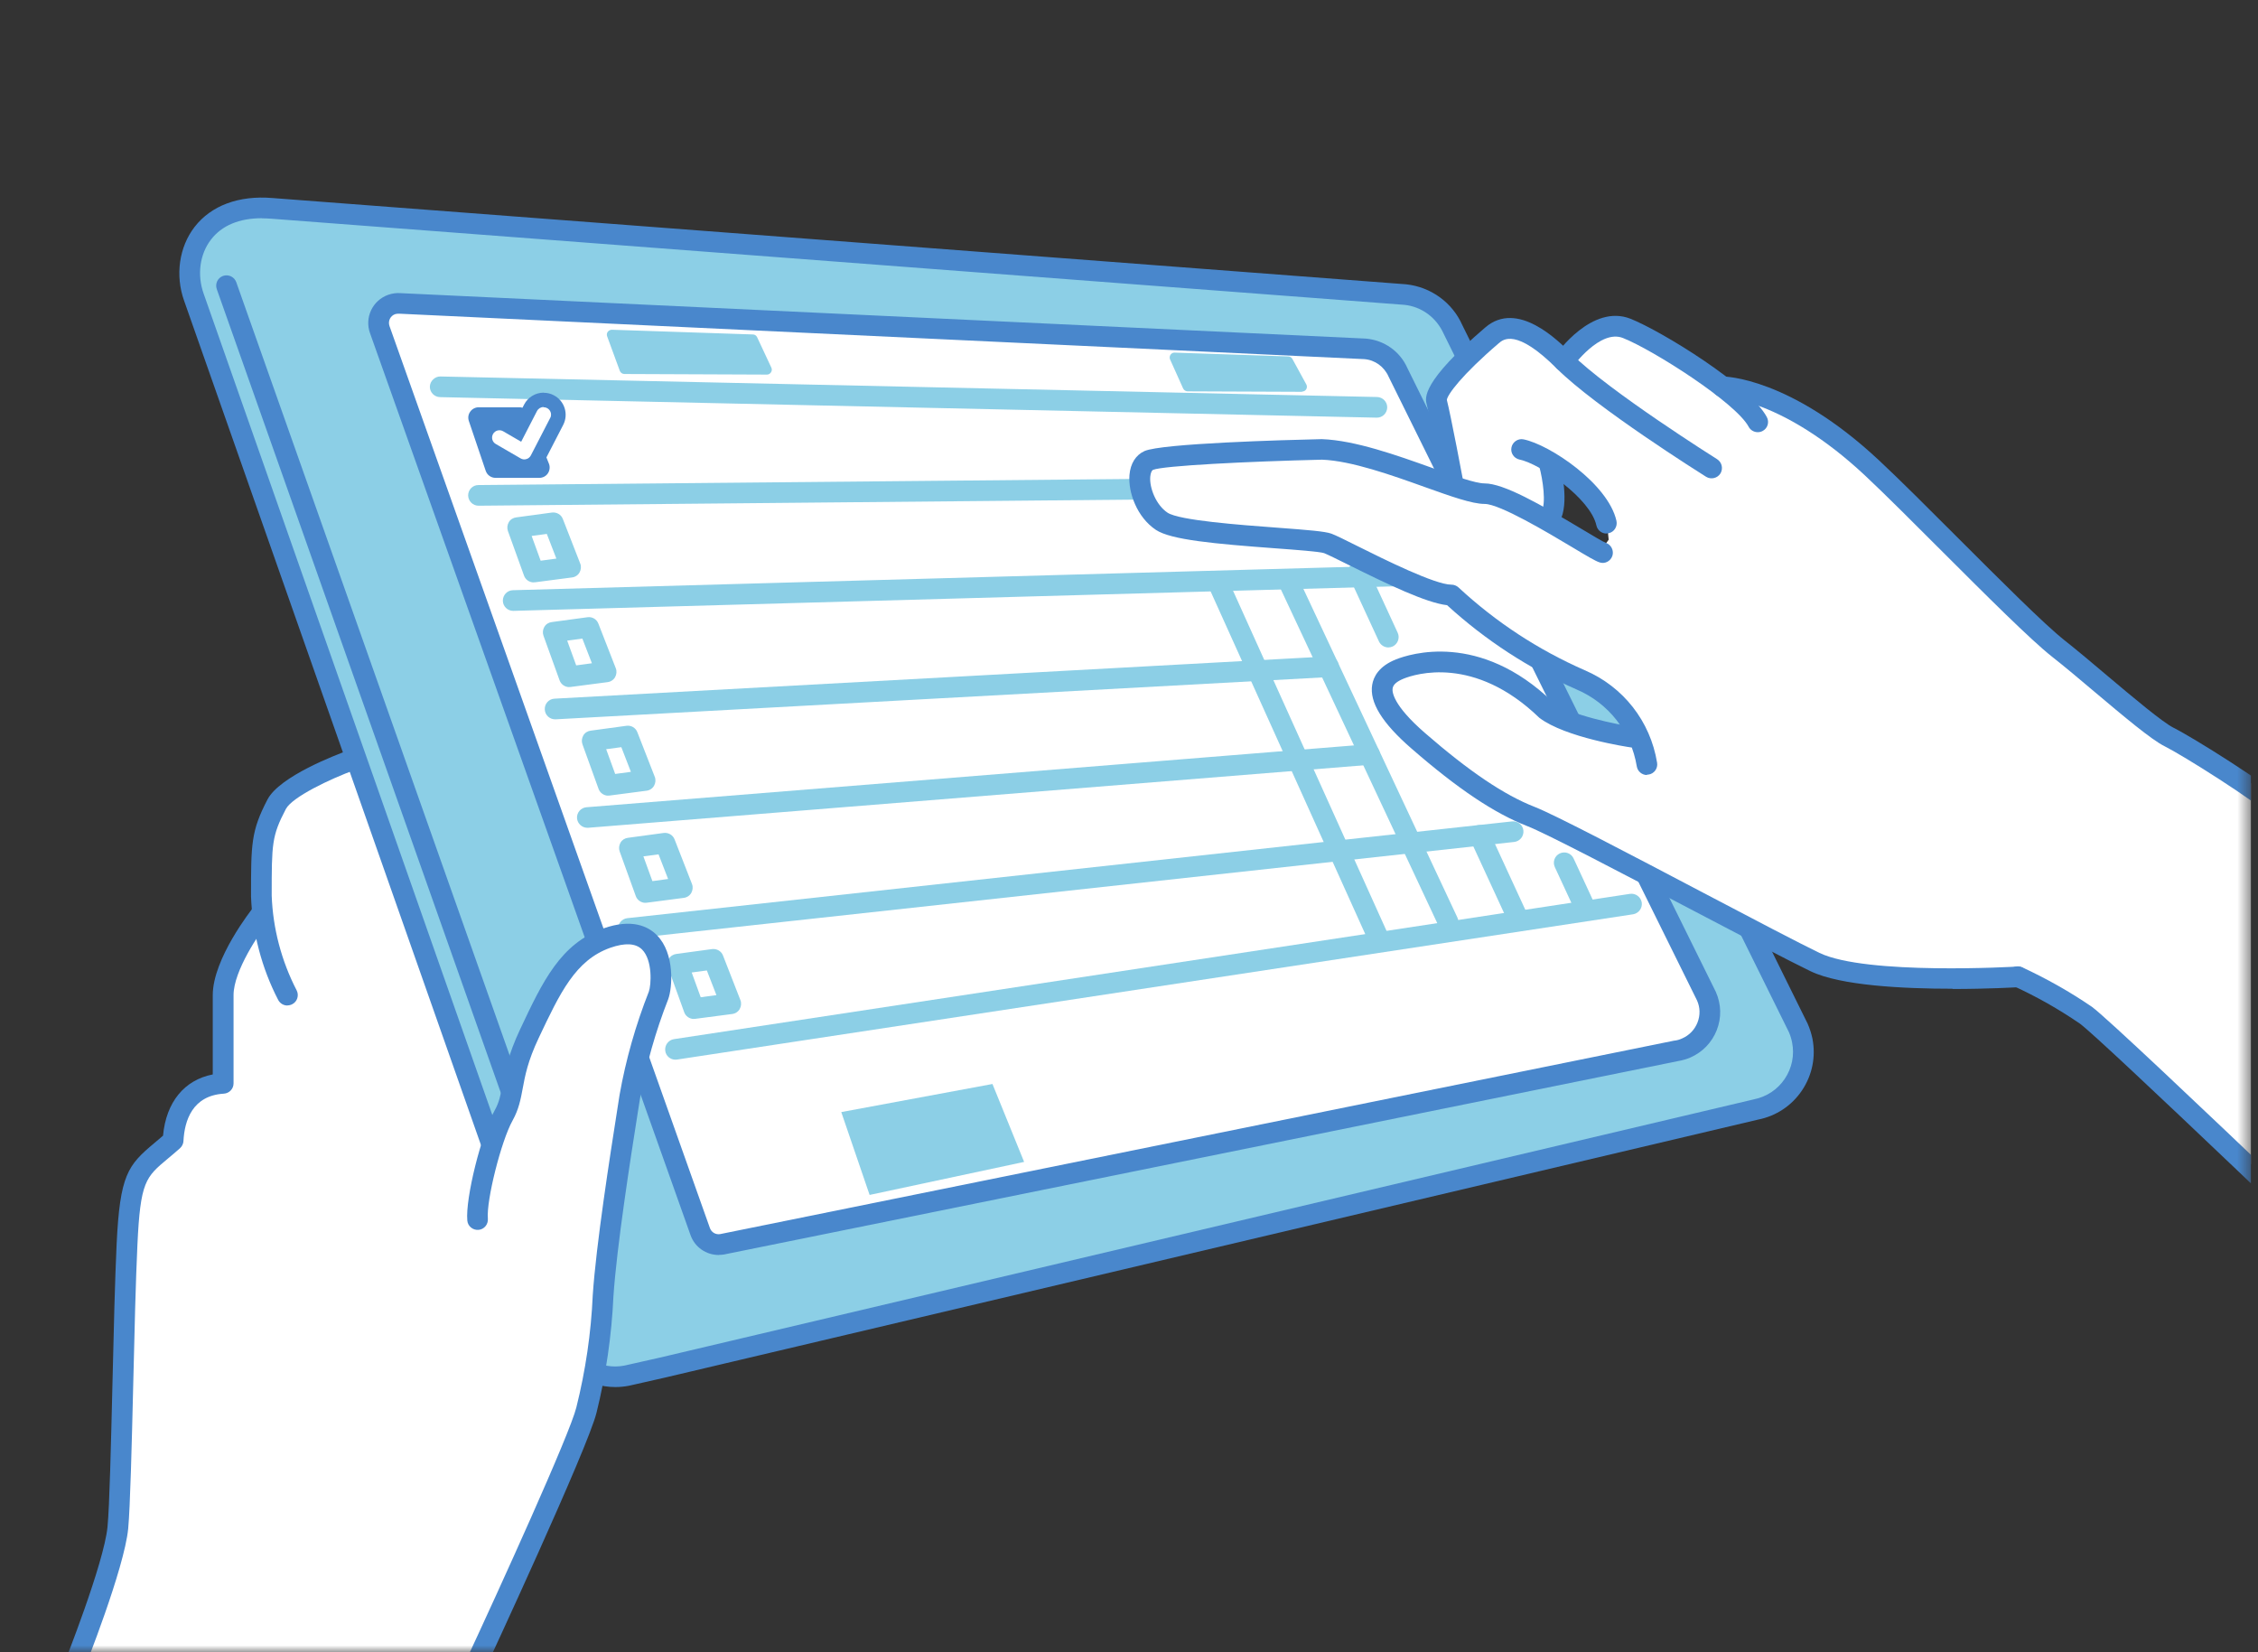 <svg width="164" height="120" viewBox="0 0 164 120" fill="none" xmlns="http://www.w3.org/2000/svg">
<rect x="0" y="0" width="164" height="120" fill="#333333" stroke="none"/>
<g clip-path="url(#clip0_282_6454)">
<mask id="mask0_282_6454" style="mask-type:luminance" maskUnits="userSpaceOnUse" x="0" y="0" width="164" height="120">
<path d="M163.5 0H0.5V120H163.5V0Z" fill="white"/>
</mask>
<g mask="url(#mask0_282_6454)">
<path d="M48.105 98.966L127.529 80.22C129.845 79.766 131.346 77.52 130.891 75.214C130.831 74.906 130.737 74.597 130.608 74.306L105.523 23.554C104.906 22.157 103.593 21.197 102.075 21.034L19.734 14.769C14.672 14.357 13.034 18.257 14.081 21.223L40.641 96.789C41.344 98.786 43.412 99.96 45.488 99.557L48.105 98.966Z" fill="#8CCFE6"/>
<path d="M165.851 58.663C164.247 57.189 158.885 53.846 157.546 53.177C156.208 52.509 152.056 48.763 149.508 46.749C146.96 44.743 139.728 37.131 135.979 33.626C129.682 27.737 125.118 27.737 125.118 27.737C122.965 26.066 120.631 24.643 118.16 23.486C115.887 22.586 113.605 25.86 113.605 25.86C111.855 24.111 110.628 23.503 109.719 23.486C109.23 23.477 108.749 23.657 108.38 23.983C107.445 24.789 104.091 27.729 104.357 28.8L104.597 29.914C104.983 31.774 105.584 34.954 105.584 34.954H105.695L105.704 34.997C103.036 34.123 98.935 32.383 96.035 32.28C96.035 32.28 84.651 32.546 83.441 33.086C82.232 33.626 82.772 36.429 84.376 37.5C85.981 38.571 95.366 38.709 96.439 39.103C97.511 39.497 103.542 42.849 105.412 42.849C108.175 45.411 111.34 47.494 114.789 49.003C116.513 49.697 117.929 51 118.77 52.654C119.473 54.009 118.538 53.151 118.538 53.151C118.538 53.151 113.982 52.483 112.241 51.146C107.951 46.997 103.662 47.4 101.655 48.197C99.647 48.994 99.913 50.743 102.993 53.417C106.073 56.091 108.758 57.969 111.169 58.903C113.579 59.837 128.189 67.74 131.801 69.48C135.413 71.22 146.54 70.551 146.54 70.551C148.273 71.349 149.928 72.283 151.498 73.363C153.506 74.837 180.032 100.406 180.032 100.406L181.061 71.889C181.061 71.889 167.438 60.111 165.834 58.637M112.524 37.543V34.466L113.571 34.397L116.685 37.646L116.839 39.197L116.41 39.789C116.007 39.651 114.334 38.58 112.524 37.543Z" fill="white"/>
<path d="M44.055 67.766C41.241 68.769 40.04 71.306 38.427 74.709C36.917 77.914 37.449 79.046 36.549 80.649C36.454 80.811 36.145 82.243 35.88 81.866C33.563 78.506 25.525 54.866 25.525 54.866C25.525 54.866 20.884 56.546 20.086 58.071C18.97 60.206 18.979 60.969 18.979 64.731C18.979 65.203 19.005 65.674 19.065 66.146L18.979 66.026C18.979 66.026 16.199 69.506 16.199 71.931V78.343C14.037 78.48 12.699 79.946 12.562 82.491C10.151 84.634 9.482 84.351 9.216 90.051C8.95 95.751 8.813 107.794 8.547 110.606C8.281 113.417 4.583 121.269 4.583 121.269H33.657C33.657 121.269 41.971 104.554 42.58 102.034C43.257 99.317 43.661 96.531 43.789 93.737C44.055 89.717 45.23 82.491 45.728 79.277C46.174 76.766 46.878 74.297 47.813 71.923C48.216 70.843 48.302 66.257 44.064 67.766" fill="white"/>
<path d="M44.69 100.74C42.588 100.74 40.65 99.42 39.938 97.397L13.368 21.831C12.716 19.989 13.008 17.94 14.132 16.483C15.333 14.931 17.34 14.177 19.794 14.383L102.135 20.649C103.936 20.846 105.489 21.977 106.21 23.614L131.286 74.34C131.449 74.709 131.561 75.069 131.638 75.429C131.895 76.74 131.629 78.077 130.883 79.191C130.137 80.306 128.996 81.06 127.683 81.317L48.293 100.054L45.677 100.646C45.351 100.706 45.025 100.74 44.707 100.74H44.69ZM19.013 15.849C17.375 15.849 16.105 16.38 15.325 17.4C14.509 18.454 14.304 19.963 14.793 21.334L41.353 96.9C41.928 98.537 43.652 99.514 45.351 99.18L47.942 98.597L127.357 79.851C128.309 79.663 129.107 79.131 129.63 78.351C130.154 77.571 130.342 76.637 130.162 75.711C130.111 75.454 130.034 75.206 129.931 74.966L104.854 24.24C104.331 23.066 103.25 22.269 101.998 22.14L19.683 15.883C19.451 15.866 19.236 15.857 19.022 15.857L19.013 15.849Z" fill="#4987CC"/>
<path d="M43.249 97.303C42.94 97.303 42.648 97.114 42.537 96.806L15.745 21C15.607 20.606 15.813 20.177 16.199 20.04C16.594 19.903 17.023 20.109 17.16 20.494L43.961 96.291C44.098 96.686 43.892 97.114 43.506 97.251C43.42 97.277 43.343 97.294 43.257 97.294L43.249 97.303Z" fill="#4987CC"/>
<path d="M121.78 76.32L52.42 90.386C51.742 90.489 51.09 90.103 50.858 89.451L27.584 23.931C27.318 23.194 27.704 22.38 28.45 22.114C28.639 22.046 28.845 22.02 29.042 22.037L99.158 25.337C100.204 25.423 101.114 26.074 101.534 27.034L123.951 72.369C124.577 73.809 123.925 75.489 122.484 76.114C122.261 76.209 122.021 76.277 121.78 76.32Z" fill="white"/>
<path d="M52.214 91.149C51.287 91.149 50.464 90.583 50.155 89.709L26.872 24.189C26.468 23.057 27.061 21.814 28.193 21.412C28.485 21.309 28.793 21.266 29.102 21.291L99.192 24.591C100.539 24.703 101.689 25.526 102.221 26.734L124.62 72.034C125.023 72.943 125.041 73.92 124.689 74.82C124.337 75.712 123.659 76.414 122.784 76.8C122.51 76.92 122.218 77.006 121.918 77.057L52.574 91.114C52.454 91.132 52.334 91.14 52.214 91.14V91.149ZM28.931 22.783C28.845 22.783 28.768 22.8 28.699 22.817C28.347 22.937 28.167 23.323 28.287 23.674L51.562 89.194C51.673 89.503 51.982 89.683 52.3 89.632L121.626 75.574C121.626 75.574 121.652 75.574 121.66 75.574C121.841 75.549 122.012 75.497 122.175 75.42C122.69 75.197 123.085 74.786 123.291 74.263C123.496 73.74 123.488 73.174 123.256 72.66L100.857 27.36C100.531 26.623 99.861 26.143 99.089 26.083L28.999 22.783C28.999 22.783 28.948 22.783 28.922 22.783H28.931Z" fill="#4987CC"/>
<path d="M20.875 73.029C20.6 73.029 20.343 72.883 20.206 72.626C19.005 70.311 18.327 67.714 18.232 65.109C18.232 61.269 18.232 60.369 19.425 58.071C20.308 56.374 24.452 54.806 25.276 54.506C25.662 54.369 26.099 54.566 26.237 54.951C26.382 55.337 26.177 55.774 25.791 55.911C23.972 56.571 21.218 57.891 20.763 58.757C19.734 60.72 19.734 61.294 19.734 65.049C19.82 67.431 20.446 69.806 21.544 71.923C21.733 72.291 21.595 72.746 21.227 72.934C21.115 72.994 20.995 73.02 20.883 73.02L20.875 73.029Z" fill="#4987CC"/>
<path d="M5.313 121.963C5.218 121.963 5.124 121.946 5.038 121.911C4.652 121.757 4.463 121.32 4.618 120.934C4.644 120.857 7.552 113.563 7.809 110.889C7.955 109.354 8.058 105.017 8.17 100.414C8.255 96.729 8.35 92.914 8.47 90.369C8.71 85.329 9.276 84.634 11.215 83.014C11.412 82.851 11.618 82.68 11.841 82.483C12.064 80.049 13.386 78.437 15.453 78.034V72.274C15.453 69.626 18.276 66.06 18.396 65.906C18.653 65.58 19.125 65.529 19.451 65.786C19.777 66.043 19.828 66.514 19.571 66.84C18.842 67.749 16.963 70.509 16.963 72.274V78.686C16.963 79.08 16.654 79.406 16.259 79.431C13.977 79.569 13.403 81.377 13.325 82.869C13.317 83.066 13.223 83.254 13.077 83.391C12.751 83.683 12.45 83.931 12.184 84.154C10.572 85.5 10.194 85.817 9.98 90.429C9.86 92.957 9.765 96.763 9.679 100.44C9.568 105.069 9.456 109.431 9.311 111.017C9.036 113.906 6.145 121.174 6.016 121.474C5.896 121.766 5.613 121.946 5.321 121.946L5.313 121.963Z" fill="#4987CC"/>
<path d="M47.161 40.183C47.015 40.183 46.861 40.14 46.732 40.063L42.331 37.5C41.919 37.26 41.782 36.737 42.022 36.326C42.262 35.914 42.785 35.777 43.197 36.017L46.818 38.126L49.846 32.246C50.06 31.826 50.584 31.663 51.004 31.877C51.425 32.092 51.587 32.614 51.373 33.034L47.933 39.712C47.821 39.917 47.633 40.08 47.41 40.14C47.332 40.166 47.247 40.174 47.169 40.174L47.161 40.183Z" fill="white"/>
<path d="M55.688 27.206L45.351 27.163C45.205 27.163 45.068 27.069 45.016 26.931L44.098 24.429C44.029 24.24 44.124 24.043 44.312 23.974C44.355 23.957 44.398 23.949 44.45 23.949L54.684 24.291C54.822 24.291 54.942 24.377 54.993 24.497L56.023 26.7C56.109 26.88 56.023 27.086 55.851 27.172C55.8 27.197 55.748 27.206 55.697 27.206" fill="#8CCFE6"/>
<path d="M94.568 28.457L86.255 28.423C86.118 28.423 85.989 28.337 85.929 28.209L84.985 26.109C84.908 25.929 84.985 25.723 85.165 25.637C85.217 25.62 85.269 25.603 85.32 25.611L93.564 25.886C93.693 25.886 93.805 25.963 93.865 26.066L94.877 27.917C94.971 28.089 94.911 28.303 94.74 28.397C94.688 28.423 94.628 28.44 94.568 28.44" fill="#8CCFE6"/>
<path d="M74.39 84.386L63.16 86.786L61.102 80.769L72.083 78.729L74.382 84.386H74.39Z" fill="#8CCFE6"/>
<path d="M100.007 30.334C100.007 30.334 99.999 30.334 99.99 30.334L31.959 28.843C31.547 28.834 31.213 28.491 31.221 28.08C31.23 27.669 31.599 27.334 31.985 27.343L100.016 28.834C100.428 28.843 100.762 29.186 100.754 29.597C100.745 30.009 100.411 30.334 100.007 30.334Z" fill="#8CCFE6"/>
<path d="M49.057 76.963C48.688 76.963 48.37 76.697 48.319 76.329C48.259 75.917 48.542 75.54 48.945 75.472L118.383 64.92C118.795 64.86 119.173 65.143 119.241 65.546C119.301 65.957 119.018 66.334 118.615 66.403L49.177 76.954C49.177 76.954 49.1 76.963 49.065 76.963H49.057Z" fill="#8CCFE6"/>
<path d="M34.756 36.729C34.344 36.729 34.01 36.394 34.001 35.983C34.001 35.571 34.327 35.229 34.747 35.229L104.863 34.577C105.318 34.577 105.618 34.903 105.618 35.323C105.618 35.734 105.292 36.077 104.872 36.077L34.756 36.729Z" fill="#8CCFE6"/>
<path d="M37.27 44.366C36.866 44.366 36.532 44.04 36.523 43.637C36.514 43.226 36.84 42.874 37.252 42.866L107.969 40.894C108.372 40.886 108.732 41.212 108.741 41.623C108.749 42.034 108.423 42.386 108.011 42.394L37.295 44.366H37.278H37.27Z" fill="#8CCFE6"/>
<path d="M40.315 52.243C39.92 52.243 39.586 51.934 39.568 51.532C39.543 51.12 39.86 50.76 40.28 50.743L96.455 47.674C96.859 47.649 97.228 47.966 97.245 48.386C97.27 48.797 96.953 49.157 96.533 49.174L40.358 52.243C40.358 52.243 40.332 52.243 40.315 52.243Z" fill="#8CCFE6"/>
<path d="M42.657 60.12C42.271 60.12 41.945 59.82 41.91 59.434C41.876 59.023 42.185 58.663 42.597 58.629L99.415 54.051C99.827 54.017 100.187 54.326 100.221 54.737C100.256 55.149 99.947 55.509 99.535 55.543L42.717 60.12C42.717 60.12 42.674 60.12 42.657 60.12Z" fill="#8CCFE6"/>
<path d="M45.643 68.186C45.265 68.186 44.939 67.903 44.896 67.517C44.853 67.106 45.145 66.737 45.557 66.686L109.822 59.657C110.234 59.614 110.602 59.906 110.645 60.317C110.688 60.729 110.397 61.097 109.985 61.149L45.72 68.177C45.72 68.177 45.668 68.177 45.634 68.177L45.643 68.186Z" fill="#8CCFE6"/>
<path d="M100.102 68.854C99.819 68.854 99.544 68.692 99.415 68.409L87.757 42.574C87.585 42.197 87.757 41.752 88.134 41.58C88.512 41.409 88.958 41.58 89.129 41.957L100.788 67.791C100.96 68.169 100.788 68.614 100.411 68.786C100.308 68.829 100.205 68.854 100.102 68.854Z" fill="#8CCFE6"/>
<path d="M105.172 67.697C104.888 67.697 104.623 67.534 104.494 67.269L92.929 42.591C92.749 42.214 92.912 41.769 93.29 41.597C93.667 41.426 94.113 41.58 94.285 41.957L105.849 66.634C106.029 67.011 105.866 67.457 105.489 67.629C105.386 67.68 105.275 67.697 105.172 67.697Z" fill="#8CCFE6"/>
<path d="M110.139 67.209C109.856 67.209 109.581 67.046 109.453 66.772L106.784 60.986C106.613 60.609 106.776 60.163 107.153 59.992C107.531 59.82 107.977 59.983 108.149 60.36L110.817 66.146C110.988 66.523 110.825 66.969 110.448 67.14C110.345 67.183 110.242 67.209 110.13 67.209H110.139Z" fill="#8CCFE6"/>
<path d="M100.839 47.023C100.556 47.023 100.282 46.86 100.153 46.586L97.974 41.863C97.802 41.486 97.974 41.04 98.343 40.869C98.72 40.697 99.166 40.86 99.338 41.237L101.517 45.96C101.689 46.337 101.517 46.783 101.148 46.954C101.045 46.997 100.942 47.023 100.831 47.023H100.839Z" fill="#8CCFE6"/>
<path d="M114.995 66.412C114.711 66.412 114.437 66.249 114.317 65.974L112.927 62.974C112.755 62.597 112.918 62.151 113.296 61.98C113.673 61.809 114.12 61.971 114.291 62.349L115.681 65.349C115.852 65.726 115.689 66.171 115.312 66.343C115.209 66.394 115.106 66.412 114.995 66.412Z" fill="#8CCFE6"/>
<path d="M38.762 42.3C38.453 42.3 38.162 42.103 38.059 41.803L36.892 38.572C36.815 38.357 36.841 38.126 36.952 37.929C37.064 37.731 37.27 37.603 37.493 37.577L40.083 37.226C40.427 37.183 40.761 37.371 40.881 37.697L42.142 40.929C42.228 41.143 42.202 41.383 42.091 41.58C41.979 41.777 41.773 41.914 41.542 41.94L38.857 42.291C38.857 42.291 38.788 42.291 38.754 42.291L38.762 42.3ZM38.616 38.931L39.268 40.723L40.409 40.569L39.715 38.777L38.625 38.923L38.616 38.931Z" fill="#8CCFE6"/>
<path d="M41.344 49.903C41.035 49.903 40.744 49.706 40.641 49.406L39.474 46.174C39.397 45.96 39.423 45.729 39.534 45.532C39.646 45.334 39.852 45.206 40.075 45.18L42.665 44.829C43.009 44.777 43.343 44.974 43.463 45.3L44.724 48.532C44.81 48.746 44.784 48.986 44.673 49.183C44.561 49.38 44.355 49.517 44.124 49.543L41.439 49.894C41.439 49.894 41.37 49.894 41.336 49.894L41.344 49.903ZM41.198 46.534L41.85 48.326L42.991 48.172L42.297 46.38L41.207 46.526L41.198 46.534Z" fill="#8CCFE6"/>
<path d="M44.175 57.789C43.867 57.789 43.575 57.591 43.472 57.291L42.305 54.06C42.228 53.846 42.254 53.614 42.365 53.417C42.477 53.22 42.683 53.091 42.906 53.066L45.496 52.714C45.84 52.663 46.174 52.86 46.294 53.186L47.555 56.417C47.641 56.631 47.615 56.871 47.504 57.069C47.392 57.266 47.187 57.403 46.955 57.429L44.27 57.78C44.27 57.78 44.201 57.78 44.167 57.78L44.175 57.789ZM44.029 54.42L44.681 56.211L45.822 56.057L45.128 54.266L44.038 54.411L44.029 54.42Z" fill="#8CCFE6"/>
<path d="M46.878 65.572C46.569 65.572 46.277 65.374 46.175 65.074L45.008 61.843C44.931 61.629 44.956 61.397 45.068 61.2C45.179 61.003 45.385 60.874 45.608 60.849L48.199 60.497C48.542 60.454 48.877 60.643 48.997 60.969L50.258 64.2C50.344 64.414 50.318 64.654 50.207 64.852C50.095 65.049 49.889 65.186 49.657 65.212L46.972 65.563C46.972 65.563 46.904 65.563 46.869 65.563L46.878 65.572ZM46.732 62.203L47.384 63.994L48.525 63.84L47.83 62.049L46.741 62.194L46.732 62.203Z" fill="#8CCFE6"/>
<path d="M50.395 74.006C50.086 74.006 49.794 73.809 49.692 73.509L48.525 70.277C48.448 70.063 48.473 69.831 48.585 69.634C48.696 69.437 48.902 69.309 49.125 69.283L51.716 68.931C52.059 68.889 52.394 69.077 52.514 69.403L53.775 72.634C53.861 72.849 53.835 73.089 53.724 73.286C53.612 73.483 53.406 73.62 53.175 73.646L50.489 73.997C50.489 73.997 50.421 73.997 50.386 73.997L50.395 74.006ZM50.241 70.637L50.893 72.429L52.034 72.274L51.339 70.483L50.249 70.629L50.241 70.637Z" fill="#8CCFE6"/>
<path d="M34.764 30.326L35.991 33.952H39.174L37.724 30.326H34.764Z" fill="#4987CC"/>
<path d="M39.174 34.706H35.991C35.665 34.706 35.382 34.5 35.279 34.2L34.052 30.574C33.975 30.343 34.009 30.094 34.155 29.897C34.292 29.7 34.524 29.58 34.764 29.58H37.724C38.033 29.58 38.307 29.769 38.419 30.051L39.869 33.677C39.963 33.909 39.929 34.174 39.792 34.38C39.654 34.586 39.423 34.706 39.174 34.706ZM36.532 33.206H38.067L37.218 31.08H35.811L36.532 33.206Z" fill="#4987CC"/>
<path d="M38.084 33.909C37.895 33.909 37.715 33.857 37.552 33.763L35.751 32.717C35.236 32.426 35.064 31.774 35.356 31.26C35.545 30.926 35.905 30.72 36.283 30.729C36.471 30.729 36.66 30.78 36.823 30.874L37.647 31.354L38.539 29.623C38.805 29.1 39.448 28.894 39.98 29.16C40.504 29.426 40.709 30.069 40.443 30.6L39.036 33.334C38.899 33.592 38.668 33.789 38.385 33.866C38.29 33.892 38.187 33.909 38.084 33.909Z" fill="white"/>
<path d="M39.491 29.58C39.783 29.58 40.023 29.82 40.023 30.111C40.023 30.197 40.006 30.283 39.963 30.351L38.556 33.077C38.488 33.206 38.368 33.309 38.23 33.343C38.093 33.386 37.939 33.369 37.81 33.291L36.008 32.246C35.751 32.1 35.665 31.774 35.811 31.517C35.957 31.26 36.283 31.174 36.54 31.32L37.853 32.083L39.002 29.854C39.097 29.674 39.277 29.563 39.474 29.563M39.491 28.517C38.891 28.517 38.342 28.851 38.067 29.383L37.432 30.617L37.089 30.42C36.317 29.983 35.339 30.249 34.902 31.02C34.464 31.783 34.721 32.743 35.477 33.189L37.278 34.234C38.042 34.68 39.02 34.423 39.466 33.651C39.483 33.626 39.491 33.609 39.5 33.583L40.907 30.857C41.31 30.069 41.001 29.109 40.221 28.706C39.998 28.586 39.74 28.526 39.491 28.526" fill="#4987CC"/>
<path d="M180.049 101.537C179.86 101.537 179.671 101.469 179.526 101.323C170.363 92.494 152.622 75.489 151.069 74.349C149.559 73.311 147.929 72.386 146.239 71.614C145.862 71.443 145.699 70.997 145.87 70.62C146.042 70.243 146.488 70.08 146.866 70.251C148.624 71.066 150.331 72.026 151.936 73.123C153.986 74.623 179.483 99.197 180.572 100.243C180.873 100.534 180.881 101.006 180.589 101.306C180.444 101.46 180.246 101.537 180.049 101.537Z" fill="#4987CC"/>
<path d="M118.555 53.529C118.555 53.529 113.999 52.86 112.258 51.523C107.968 47.374 103.679 47.777 101.672 48.574C99.664 49.371 99.93 51.12 103.01 53.794C106.09 56.469 108.775 58.346 111.186 59.28C113.596 60.214 128.206 68.117 131.818 69.857C135.43 71.597 146.557 70.929 146.557 70.929" fill="white"/>
<path d="M141.813 71.811C138.261 71.811 133.671 71.589 131.492 70.534C129.999 69.814 126.628 68.049 123.068 66.18C118.015 63.532 112.292 60.523 110.911 59.992C108.535 59.066 105.867 57.283 102.521 54.369C100.385 52.517 99.45 51 99.664 49.731C99.759 49.166 100.136 48.386 101.397 47.889C102.367 47.503 107.454 45.831 112.781 50.992C114.017 51.934 117.448 52.62 118.667 52.8C119.078 52.86 119.362 53.246 119.301 53.649C119.241 54.06 118.864 54.343 118.452 54.283C118.255 54.257 113.682 53.572 111.803 52.132C107.076 47.563 102.77 48.96 101.955 49.286C101.466 49.483 101.191 49.714 101.148 49.989C101.106 50.237 101.148 51.197 103.508 53.246C106.725 56.04 109.247 57.737 111.46 58.603C112.919 59.169 118.435 62.066 123.763 64.869C127.314 66.737 130.669 68.494 132.144 69.206C135.541 70.843 146.402 70.209 146.514 70.2C146.926 70.174 147.286 70.492 147.312 70.903C147.337 71.314 147.02 71.674 146.608 71.7C146.411 71.709 144.386 71.829 141.813 71.829V71.811Z" fill="#4987CC"/>
<path d="M181.079 73.02C180.907 73.02 180.727 72.96 180.589 72.84C180.032 72.36 166.94 61.037 165.345 59.572C163.783 58.14 158.49 54.831 157.212 54.197C156.26 53.726 154.244 52.029 152.107 50.229C151.035 49.32 149.92 48.386 149.036 47.691C147.483 46.466 144.249 43.234 141.118 40.106C138.973 37.963 136.948 35.931 135.456 34.534C129.502 28.963 125.144 28.843 125.101 28.843C124.689 28.843 124.354 28.5 124.354 28.089C124.354 27.677 124.689 27.343 125.101 27.343C125.298 27.343 130.034 27.412 136.477 33.437C137.995 34.852 140.028 36.892 142.182 39.043C145.279 42.137 148.478 45.343 149.963 46.517C150.863 47.229 151.987 48.172 153.068 49.089C154.947 50.674 157.083 52.466 157.872 52.86C159.236 53.537 164.676 56.931 166.357 58.466C167.936 59.914 181.43 71.589 181.567 71.7C181.885 71.974 181.919 72.446 181.645 72.754C181.499 72.926 181.284 73.011 181.079 73.011V73.02Z" fill="#4987CC"/>
<path d="M109.187 23.563L104.202 28.543L106.175 37.517L112.738 37.783L112.515 33.66L117.011 37.783L117.98 51.026L119.619 55.534L136.219 62.666L124.303 33.977L109.178 23.554L109.187 23.563Z" fill="white"/>
<path d="M116.676 38.751C116.333 38.751 116.024 38.511 115.947 38.16C115.51 36.189 111.846 33.677 110.362 33.377C109.959 33.291 109.693 32.897 109.779 32.494C109.865 32.091 110.259 31.826 110.662 31.911C112.558 32.297 116.805 35.134 117.405 37.834C117.491 38.237 117.242 38.64 116.839 38.726C116.788 38.734 116.728 38.743 116.676 38.743V38.751Z" fill="#4987CC"/>
<path d="M105.583 36.069C105.232 36.069 104.914 35.82 104.846 35.46C104.837 35.409 103.876 30.386 103.619 29.349C103.507 28.911 103.224 27.763 107.883 23.777C110.216 21.78 113.159 24.72 114.128 25.689C116.848 28.406 124.637 33.3 124.715 33.351C125.066 33.574 125.169 34.037 124.955 34.389C124.732 34.74 124.268 34.843 123.917 34.629C123.591 34.423 115.904 29.597 113.064 26.76C110.13 23.829 109.178 24.651 108.861 24.926C106.167 27.231 105.112 28.68 105.086 29.049C105.352 30.069 106.287 34.98 106.321 35.194C106.398 35.597 106.133 35.991 105.721 36.069C105.669 36.077 105.626 36.086 105.583 36.086V36.069Z" fill="#4987CC"/>
<path d="M127.666 31.389C127.4 31.389 127.134 31.243 127.005 30.994C126.07 29.246 120.082 25.423 117.877 24.549C116.213 23.889 114.231 26.631 114.214 26.657C113.974 27 113.51 27.077 113.167 26.846C112.824 26.606 112.747 26.143 112.978 25.8C113.081 25.646 115.629 22.046 118.426 23.151C120.665 24.043 127.091 27.977 128.326 30.291C128.523 30.66 128.386 31.114 128.017 31.303C127.906 31.363 127.786 31.389 127.666 31.389Z" fill="#4987CC"/>
<path d="M112.618 38.263C112.49 38.263 112.37 38.229 112.25 38.169C111.889 37.963 111.761 37.509 111.966 37.149C112.301 36.557 112.069 34.869 111.795 33.866C111.683 33.463 111.924 33.051 112.327 32.949C112.73 32.837 113.142 33.077 113.245 33.48C113.382 33.986 114.025 36.557 113.27 37.894C113.133 38.143 112.876 38.28 112.618 38.28V38.263Z" fill="#4987CC"/>
<path d="M116.41 40.14C115.604 39.874 109.71 35.854 107.831 35.854C105.952 35.854 99.93 32.777 96.044 32.64C96.044 32.64 84.659 32.906 83.45 33.446C82.24 33.977 82.781 36.789 84.385 37.86C85.989 38.931 95.374 39.069 96.447 39.463C97.519 39.857 103.55 43.209 105.42 43.209C108.183 45.771 111.348 47.854 114.797 49.363C117.354 50.46 119.172 52.783 119.619 55.517" fill="white"/>
<path d="M119.619 56.289C119.258 56.289 118.941 56.023 118.881 55.663C118.469 53.16 116.839 51.069 114.506 50.074C111.048 48.557 107.891 46.5 105.103 43.954C103.593 43.783 100.839 42.463 97.905 41.006C97.116 40.611 96.43 40.277 96.172 40.174C95.846 40.063 94.139 39.934 92.621 39.823C88.237 39.497 85.054 39.214 83.956 38.486C82.566 37.56 81.931 35.743 82.034 34.5C82.103 33.66 82.498 33.043 83.124 32.76C84.376 32.203 93.298 31.954 96.009 31.894C98.42 31.98 101.483 33.077 103.953 33.96C105.601 34.551 107.153 35.109 107.823 35.109C109.221 35.109 111.855 36.617 114.9 38.434C115.629 38.871 116.444 39.36 116.642 39.429C117.028 39.566 117.234 39.994 117.105 40.38C116.968 40.766 116.556 40.98 116.17 40.843C115.861 40.74 115.295 40.406 114.137 39.711C112.447 38.7 108.929 36.6 107.831 36.6C106.913 36.6 105.386 36.051 103.464 35.366C101.097 34.517 98.145 33.463 96.018 33.386C90.587 33.514 84.488 33.823 83.75 34.123C83.647 34.166 83.57 34.354 83.544 34.62C83.475 35.434 83.965 36.677 84.797 37.234C85.646 37.8 90.09 38.126 92.741 38.323C95.023 38.494 96.232 38.589 96.704 38.76C97.03 38.88 97.682 39.206 98.574 39.651C100.548 40.637 104.228 42.463 105.412 42.463C105.601 42.463 105.781 42.531 105.927 42.66C108.629 45.171 111.717 47.194 115.097 48.677C117.903 49.877 119.867 52.389 120.356 55.397C120.425 55.809 120.142 56.194 119.739 56.254C119.696 56.254 119.661 56.263 119.619 56.263V56.289Z" fill="#4987CC"/>
<path d="M34.387 121.209C34.387 121.209 41.979 104.906 42.588 102.386C43.266 99.669 43.678 96.883 43.798 94.089C44.064 90.069 45.239 82.843 45.737 79.629C46.183 77.117 46.886 74.649 47.821 72.274C48.225 71.194 48.31 66.609 44.072 68.117C41.258 69.12 40.057 71.657 38.453 75.06C36.943 78.266 37.475 79.397 36.574 81C35.674 82.603 34.55 87.086 34.687 88.551" fill="white"/>
<path d="M34.387 121.963C34.284 121.963 34.172 121.937 34.069 121.894C33.692 121.723 33.529 121.277 33.709 120.9C36.326 115.286 41.387 104.151 41.859 102.223C42.528 99.549 42.932 96.806 43.052 94.063C43.3 90.369 44.304 83.957 44.845 80.511L44.999 79.526C45.454 76.954 46.174 74.434 47.127 72.017C47.298 71.546 47.41 69.746 46.638 68.966C46.174 68.503 45.402 68.46 44.321 68.837C41.791 69.737 40.675 72.112 39.123 75.394C38.325 77.083 38.136 78.129 37.964 79.054C37.819 79.826 37.69 80.554 37.227 81.386C36.403 82.86 35.313 87.189 35.434 88.509C35.468 88.92 35.168 89.289 34.756 89.323C34.344 89.357 33.975 89.057 33.941 88.646C33.795 87.034 34.945 82.406 35.923 80.657C36.266 80.049 36.36 79.517 36.497 78.789C36.678 77.82 36.901 76.62 37.776 74.76C39.414 71.28 40.71 68.537 43.824 67.431C45.908 66.694 47.084 67.286 47.71 67.92C49.031 69.257 48.834 71.751 48.534 72.566C47.616 74.906 46.929 77.332 46.483 79.791L46.329 80.76C45.788 84.18 44.793 90.557 44.553 94.166C44.424 96.994 44.013 99.832 43.326 102.6C42.709 105.154 35.391 120.883 35.082 121.551C34.953 121.826 34.687 121.989 34.404 121.989L34.387 121.963Z" fill="#4987CC"/>
</g>
</g>
<defs>
<clipPath id="clip0_282_6454">
<rect width="163" height="120" fill="white" transform="translate(0.5)"/>
</clipPath>
</defs>
</svg>

